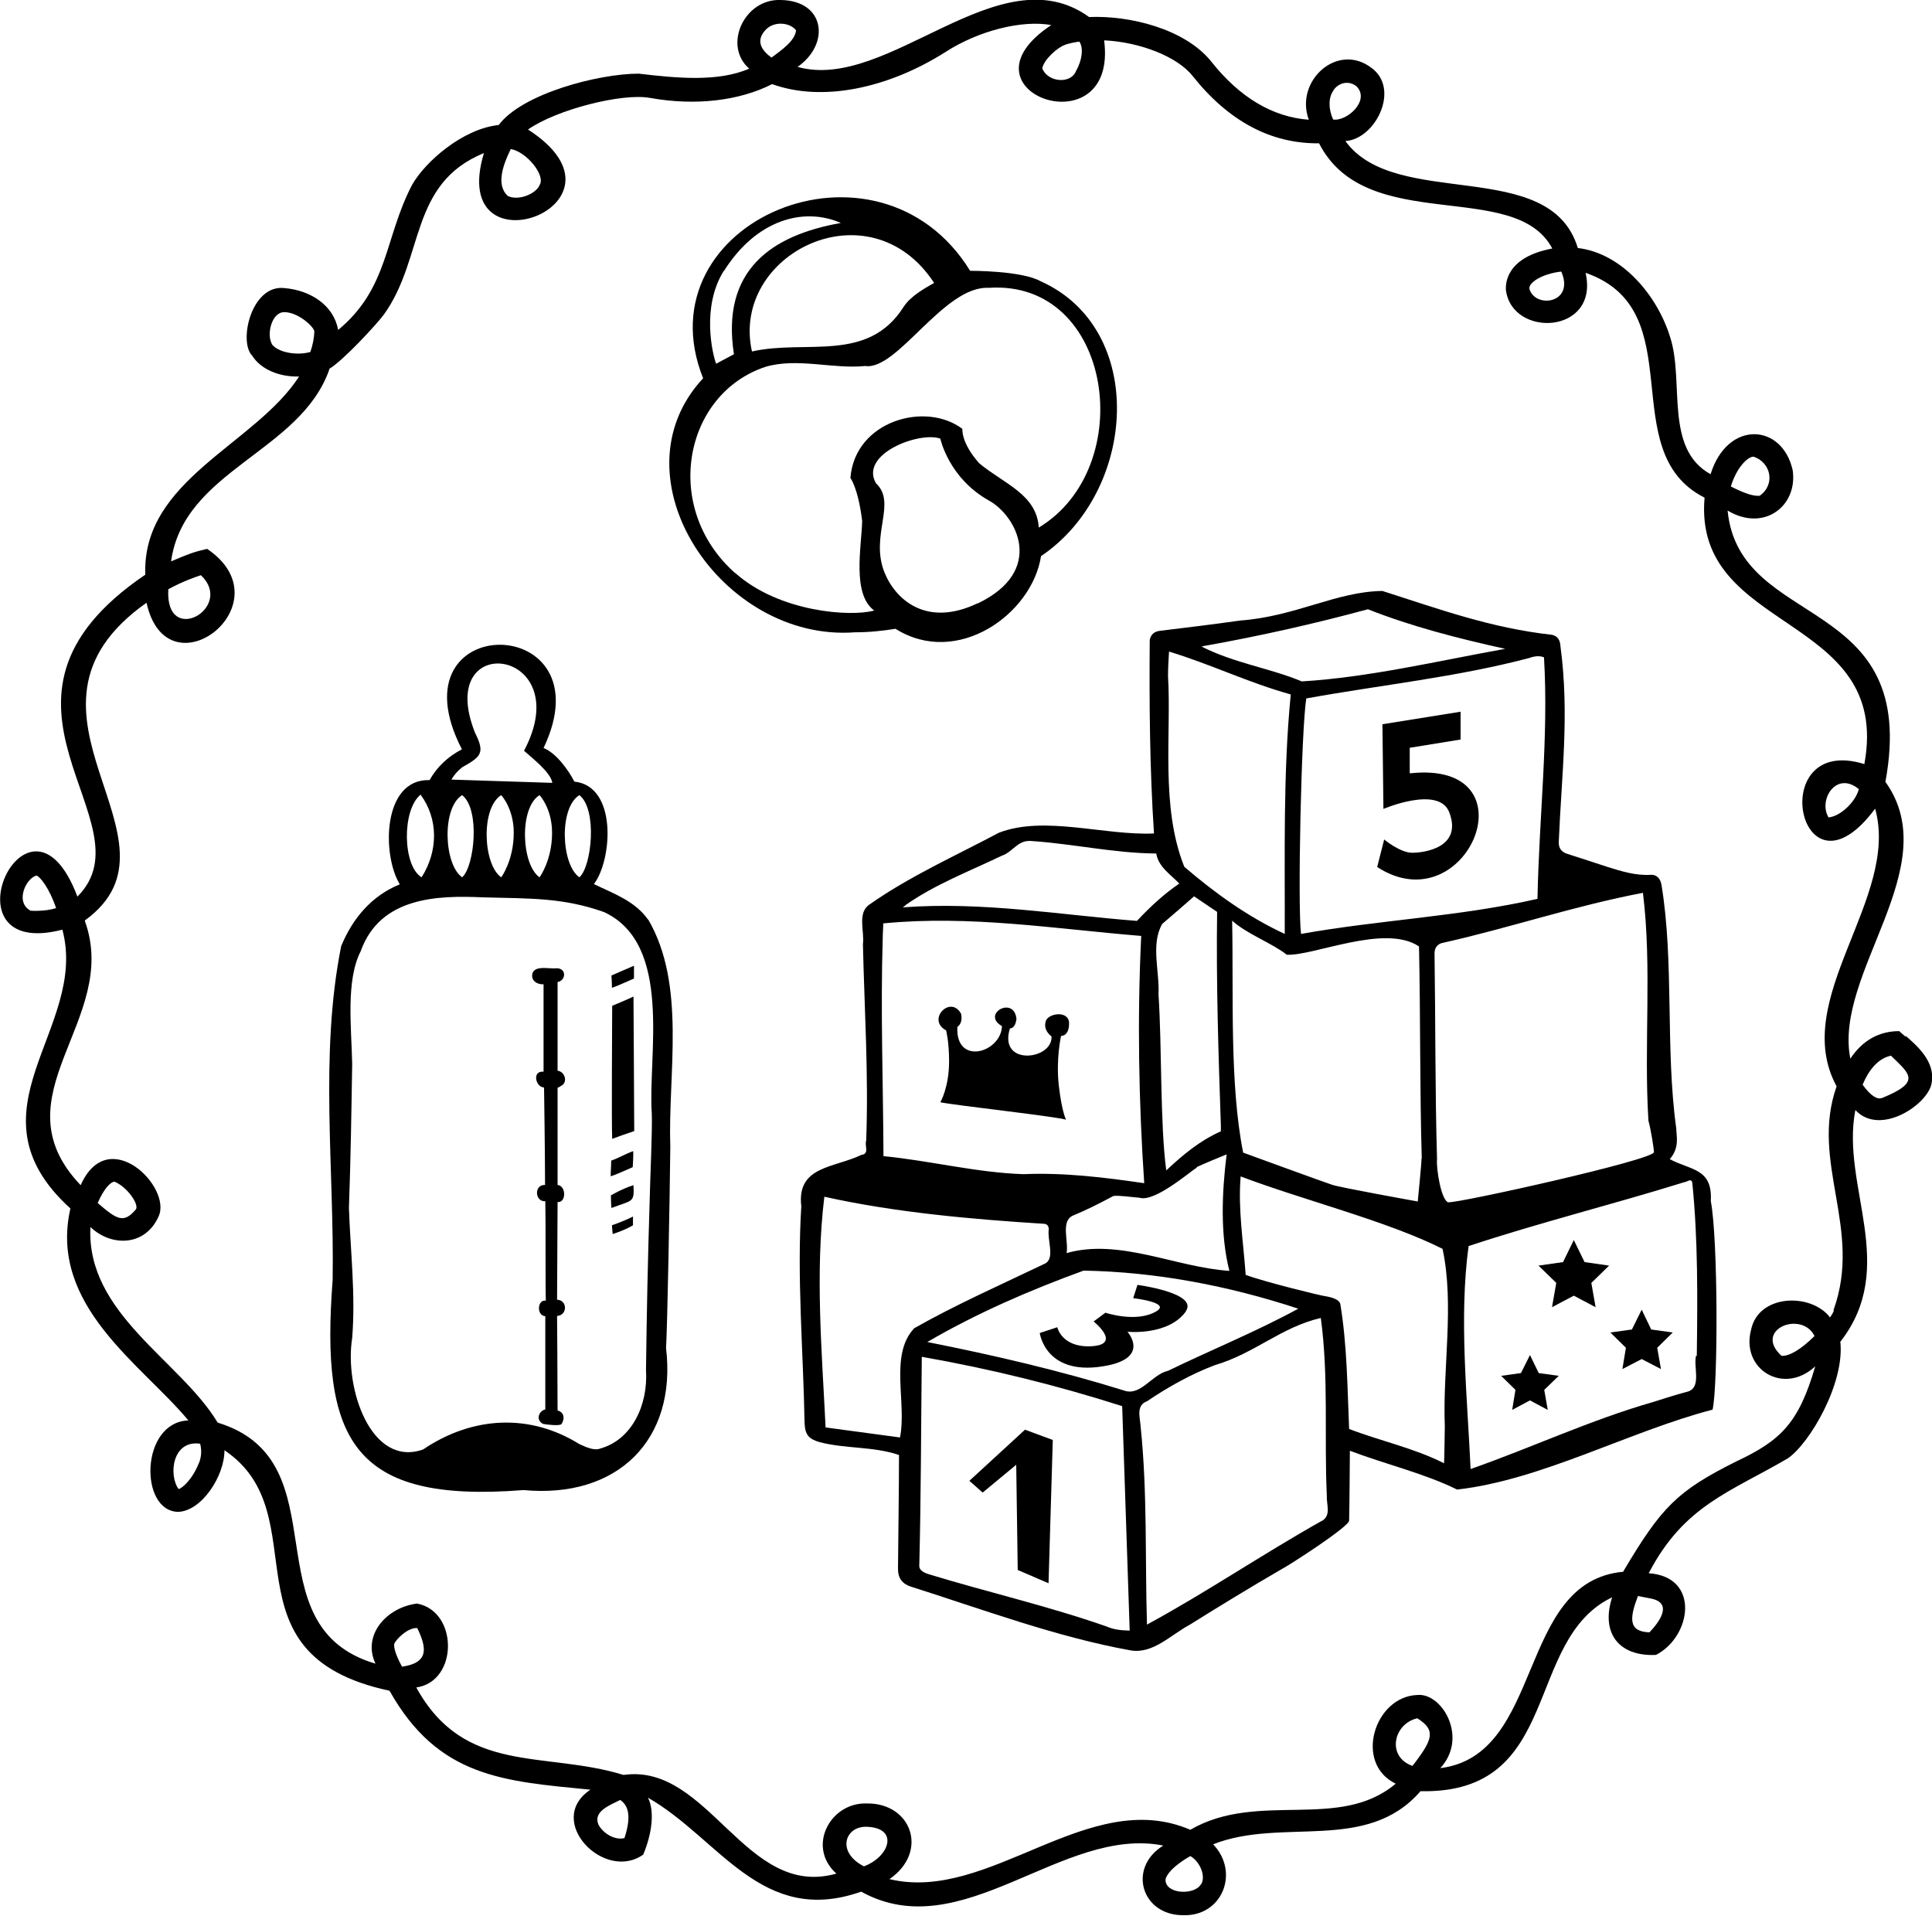 <?xml version="1.0" encoding="UTF-8"?><svg id="b" xmlns="http://www.w3.org/2000/svg" viewBox="0 0 77.13 76.47"><g id="c"><path d="M34.13,25.24c.58,0,1.12-.06,1.62-.14,2.46,1.55,5.45-.58,5.81-2.9,3.84-2.59,4.25-9.08-.03-10.98-.76-.42-2.8-.41-2.8-.41-3.68-5.97-13.16-1.97-10.66,4.29-3.67,3.94.74,10.54,6.06,10.14M39.03,24.08c-2.02.97-3.27-.12-3.72-1.23-.59-1.48.51-2.77-.34-3.56-.67-1.17,1.74-2.08,2.57-1.78,0,0,.33,1.57,1.94,2.47,1.11.61,2.27,2.81-.45,4.11M37.3,11.29c-.41.23-.94.53-1.22.95-1.43,2.27-3.91,1.3-6.06,1.79-.87-3.89,4.69-6.67,7.27-2.74M28.9,10.82c1.29-2.05,3.18-2.57,4.67-1.92-2.77.49-4.79,1.88-4.27,5.24l-.71.38c-.15-.39-.59-2.27.3-3.7M29.34,22.87c-2.94-2.62-2.03-7.16,1.23-8.23,1.27-.37,2.68.1,3.97-.03,1.29.19,3.14-3.21,4.93-3.12,4.96-.34,6,7.16,2,9.57-.08-1.33-1.4-1.75-2.38-2.57-.73-.82-.67-1.37-.67-1.37-1.46-1.11-4.29-.33-4.47,1.96,0,0,.31.4.47,1.72-.03,1.05-.41,2.92.48,3.57-.91.26-3.78.08-5.55-1.5"/><path d="M22.24,51.88l.02-3.9c.34.05.36-.64,0-.68,0,0,0-2.75,0-3.88.07-.03.03,0,.21-.12.19-.18.05-.53-.21-.56,0,0,0-2.41,0-3.54.32-.05.38-.53-.02-.55-.29.04-.85-.13-.98.19-.09.33.23.47.44.45v3.49c-.47-.05-.32.62.02.63,0,0,.04,2.73.04,3.89-.45-.02-.41.68.01.65.02.91,0,3.3.02,3.97-.33-.06-.39.59-.02.62v3.72c-.24.05-.41.41-.09.58.16.03.69.09.74,0,.16-.27.06-.48-.16-.54,0-1.14-.02-3.77-.02-3.77.42-.03.42-.63,0-.65"/><path d="M24.44,40.15c0,.71-.03,4.6,0,5.31.33-.12.6-.22.88-.31,0-.91-.03-5.02-.03-5.37-.18.09-.85.37-.85.37"/><path d="M24.4,46.33c0,.25-.02.4-.02.62.06.01.88-.36.88-.36,0,0,.03-.42.02-.64-.29.1-.57.27-.88.38"/><path d="M25.31,39.06v-.51c-.17.07-.9.39-.9.39,0,0,.02.28.02.49.22-.07.88-.37.88-.37"/><path d="M24.39,47.71s0,.32.02.51c.83-.32.92-.19.88-.91-.43.13-.89.4-.89.4"/><path d="M24.43,48.91s.02.27.03.35c.53-.17.81-.35.81-.35,0,0,0-.16,0-.35-.34.18-.84.35-.84.35"/><polygon points="38.7 59.11 39.23 59.58 40.57 58.47 40.63 62.67 41.86 63.2 42.03 57.48 40.92 57.07 38.7 59.11"/><path d="M47.34,52.34c.51-.73-1.93-1.05-1.93-1.05l-.17.53s1.52.17.93.52c-.79.48-2.04.06-2.04.06l-.47.35s1.17.93-.11.99c-1.17.05-1.34-.76-1.34-.76l-.7.23s.23,1.81,2.74,1.29c1.65-.35.76-1.34.76-1.34,0,0,1.64.17,2.34-.82"/><path d="M37.77,41.13s.12.44.12,1.23c0,1.05-.35,1.64-.35,1.64.47.11,4.83.59,5.02.7,0,0-.17-.32-.29-1.37s.09-1.98.09-1.98c0,0,.32.03.32-.5s-.83-.41-.93-.09c-.12.38.23.61.23.61.05.95-2.14,1.2-1.66-.32,0,0,.21.03.26-.38-.1-.94-1.42-.19-.58.29-.03,1.06-1.86,1.6-1.78.03,0,0,.23-.12.15-.52-.42-.78-1.41.25-.58.67"/><polygon points="61.08 54.09 60.72 54.81 59.93 54.92 60.5 55.48 60.37 56.28 61.08 55.9 61.79 56.28 61.65 55.48 62.23 54.92 61.43 54.81 61.08 54.09"/><polygon points="65.92 53.07 65.54 52.28 65.15 53.07 64.29 53.19 64.91 53.8 64.77 54.65 65.54 54.25 66.31 54.65 66.16 53.8 66.78 53.19 65.92 53.07"/><polygon points="63.26 50.38 62.83 49.5 62.4 50.38 61.42 50.52 62.13 51.21 61.96 52.18 62.83 51.72 63.7 52.18 63.53 51.21 64.24 50.52 63.26 50.38"/><path d="M56.28,30.86v-1.01s2.03-.33,2.03-.33v-1.11s-3.12.5-3.12.5l.04,3.38s2.22-.95,2.63.14c.53,1.4-.99,1.61-1.48,1.61s-1.12-.53-1.12-.53l-.28,1.1c3.6,2.33,6.33-4.29,1.3-3.74"/><path d="M76.07,41.38l-.25-.22c-.79,0-1.46.36-1.95,1.1-.68-3.42,3.83-7.66,1.4-11.05,1.39-7.55-5.83-6.01-6.3-10.83,1.45.87,2.8-.18,2.6-1.6-.41-1.89-2.61-2.02-3.28.15-1.86-1.03-1.04-3.69-1.61-5.46-.51-1.67-1.92-3.36-3.69-3.57-1.11-3.68-7.27-1.49-9.28-4.27,1.2-.07,2.21-2.09,1.03-2.93-1.36-1.02-3.06.54-2.49,2.08-1.45-.11-2.76-.89-3.9-2.33-1.05-1.3-3.25-1.84-4.87-1.77-3.59-2.59-8.02,3.01-11.64,1.99,1.31-.91,1.11-2.64-.67-2.67-1.46-.06-2.32,1.82-1.26,2.74-1.24.54-2.89.38-4.41.2-1.61,0-4.66.8-5.59,2.05-1.44.15-2.94,1.47-3.46,2.39-1.11,2.13-.93,4.12-2.95,5.79-.18-.98-1.09-1.58-2.14-1.67-1.33-.16-1.85,2.15-1.29,2.7.34.54,1.07.85,1.87.83-1.76,2.72-6.28,4.12-6.14,7.91-7.48,5.07.29,9.86-2.71,12.85-1.96-5.19-5.51,2.59-.6,1.32,1.06,3.96-4,7.2.32,11.13-.88,3.88,2.85,6.22,4.71,8.46-1.92.07-1.97,3.62-.41,3.65.95-.03,1.86-1.45,1.85-2.46,3.83,2.57-.25,8.14,6.59,9.6,1.95,3.47,4.56,3.61,8.02,3.95-1.84,1.23.55,3.7,2.11,2.59.35-.84.46-1.72.19-2.27,2.86,1.64,4.54,5.15,8.51,3.75,4.03,2.23,8.02-2.64,12.06-1.84-1.44.89-.87,2.79.8,2.78,1.56.05,2.26-1.72,1.19-2.83,2.76-1.09,6.13.36,8.28-2.12,5.7.12,4.09-6.03,7.65-7.74-.46,1.42.26,2.37,1.75,2.3,1.42-.73,1.78-3.12-.29-3.26,1.41-2.71,3.24-3.23,5.56-4.59.87-.6,2.27-2.99,2.09-4.65,2.35-3.01.01-6.21.6-9.25,1,1.08,2.96-.26,3.05-1.11.14-.83-.6-1.47-1.04-1.85M70.01,18.23h0c.69.23.88,1.11.24,1.56-.25.02-.57-.08-1.15-.37.23-.77.68-1.19.9-1.19M1.2,36.34c-.61-.35-.15-1.3.26-1.39.14.05.5.48.78,1.3-.44.14-1.01.11-1.04.1M62.33,10.84c.55,1.27-1.03,1.49-1.27.7-.06-.24.48-.61,1.27-.7M53.23,3.61c.21-.32.63-.41.93-.16.55.57-.4,1.41-.94,1.32-.19-.43-.19-.87.01-1.15M42.51,1.79c.18-.06.37-.1.58-.13.17.25.12.73-.14,1.19-.21.51-1.12.44-1.34-.12.06-.35.61-.84.91-.94M30.53,1.23c.36-.43,1.03-.32,1.25-.02-.04.43-.61.81-.98,1.09-.41-.3-.62-.66-.27-1.07M20.4,5.95c.65.13,1.35,1.04,1.16,1.4-.14.4-.88.68-1.29.47-.47-.43-.2-1.22.12-1.87M10.85,13.72c-.21-.37-.01-1.26.5-1.26.55,0,1.18.58,1.2.77-.01.26-.06.53-.16.82-.56.16-1.33.01-1.55-.33M7.94,58.4c-.26.66-.67,1.01-.81,1.04-.41-.56-.25-1.97.86-1.81.07.27.05.53-.05.78M15.74,65.62c.06-.18.56-.67.92-.63.36.76.5,1.38-.61,1.54-.35-.64-.32-.87-.31-.91M24.94,73.37c-.42.11-.89-.22-1.05-.54-.22-.52.45-.77.87-.98.25.17.5.52.17,1.52M34.49,74.5c-1.1-.56-.77-1.59.09-1.58,1.32.03.95,1.19-.09,1.58M47.94,75.22c-.25.44-1.42.4-1.41-.19.03-.2.31-.55.99-.94.39.22.63.81.43,1.13M56.39,70.49c-1.04-.36-.77-1.68.19-1.9.75.47.64.83-.19,1.9M65.91,63.81c.89.18.34.93-.06,1.35-.86-.03-.79-.58-.46-1.45.18.03.35.07.52.1M73.21,52.33c-.02.05-.07.14-.15.26-.75-.99-2.85-.94-3.15.48-.43,1.58,1.29,2.65,2.56,1.47-.66,2.26-1.37,2.96-3.16,3.8-2.36,1.18-2.98,1.82-4.5,4.38h0s0,.02,0,.02c-4.27.38-3.14,7.32-7.31,7.84,1.13-1.22.07-3.02-.92-2.92-1.71.06-2.54,2.73-.86,3.54-2.25,1.9-5.49.27-8.2,1.84h0s0,0,0,0c-4.07-1.75-8.01,2.93-12.01,1.97,1.59-1.1.87-3.05-.91-3.02-1.45-.05-2.41,1.72-1.21,2.8-3.63,1.03-5.09-4.42-8.49-3.94h0s-.01,0-.01,0c-3.16-.97-6.34.02-8.27-3.49,1.68-.24,1.68-3.04.03-3.35-1.21.15-2.2,1.25-1.66,2.4-5.08-1.5-1.28-8.08-6.29-9.62l-.02-.02c-1.5-2.47-5.24-4.34-5.07-7.78,0,0,0,0,0-.01.84.8,2.19.77,2.72-.42.55-1.17-2.01-3.73-3.11-1.25-3.42-3.58,1.6-6.58.17-10.54h0s0-.03,0-.03c4.45-3.22-3.73-8.31,2.46-12.68.82,3.75,5.64.03,2.42-2.15-.39.1-.49.09-1.44.5.5-3.65,5.17-4.36,6.32-7.67v-.02c.54-.32,1.86-1.74,2.18-2.17,1.63-2.28.99-5.21,3.99-6.44-1.5,4.95,6.44,2.08,1.76-.94,1.12-.79,3.76-1.47,4.88-1.26,1.79.32,3.54.12,4.86-.55h0s.01,0,.01,0c2,.72,4.62.17,6.91-1.28,1.33-.86,3.06-1.29,4.23-1.08-4.03,2.67,2.68,5,2.11.61,1.45.07,2.93.66,3.53,1.42,1.43,1.8,3.12,2.71,5.04,2.69h0s.01,0,.01,0c1.89,3.71,7.83,1.39,9.31,4.2-1.81.34-1.87,1.36-1.85,1.66.25,1.93,3.74,1.76,3.18-.69,4.3,1.49,1.11,7.12,4.74,8.97h0s.01.01.01.01c-.47,5.44,7.49,4.59,6.38,10.63-4.02-1.24-2.61,5.87.43,1.78,0,0,0,0,0,0,1,3.58-3.43,7.6-1.54,11.08h0s0,.01,0,.01c-1.07,3.03,1.05,5.68-.12,8.92M72.44,53.33c-.55.55-1.03.82-1.32.79-1.14-1.04.8-1.83,1.32-.79M3.9,48.02c.27-.62.54-.85.67-.85.5.2.98.89.86,1.1-.49.58-.75.42-1.52-.24M6.72,23.52c.55-.3,1.03-.47,1.3-.56,1.37,1.3-1.44,2.89-1.3.56M74.21,31.5c-.13.5-.72,1.08-1.21,1.13-.42-.69.3-1.88,1.21-1.13M75.12,43.83c-.18.07-.44-.09-.76-.53.21-.51.57-1.04,1.13-1.16.76.74,1.23,1.05-.38,1.7"/><path d="M68.3,47.93c.07-1.3-.8-1.21-1.64-1.66.41-.46.26-.95.26-1.23-.44-3.16-.08-6.64-.59-9.72-.05-.31-.25-.41-.42-.4-.6.04-1.18-.14-1.72-.31-.53-.17-1.06-.35-1.6-.52q-.38-.11-.36-.49c.11-2.66.43-5.09.07-7.78-.01-.14-.03-.41-.34-.48-2.44-.27-4.52-1.03-6.77-1.75-1.84.02-3.47,1.02-5.68,1.18-1.05.15-2.13.28-3.2.41-.23.03-.36.14-.41.36-.02,2.57,0,5.16.17,7.73-1.98.09-4.37-.73-6.19-.03-1.73.92-3.55,1.73-5.16,2.86-.51.33-.2,1.08-.27,1.59.06,2.61.23,5.23.13,7.84-.07.21.14.53-.19.57-1.1.53-2.59.44-2.4,2.05-.18,2.88.08,5.77.13,8.65.02.47.16.64.61.77,1.06.27,2.13.16,3.16.51,0,1.5-.03,3.07-.04,4.56,0,.35.17.58.5.69,2.87.91,5.84,2.02,8.79,2.55.89.15,1.6-.62,2.35-1.02,1.25-.78,2.36-1.46,3.67-2.22.25-.12,2.69-1.69,2.7-1.94.02-.93.02-1.85.03-2.79,1.42.54,2.99.91,4.28,1.55,3.37-.38,6.89-2.33,10.2-3.19.22-.96.22-6.8-.07-8.32M61.11,26.24c.21-.05.36-.07.53,0,.19,3.19-.2,6.43-.26,9.64-3.11.71-6.31.84-9.44,1.4-.14-1.13.01-8.17.21-9.4,2.98-.54,6.03-.85,8.96-1.63ZM56.75,46.25c0,.22-.15,1.71-.15,1.71,0,0-3.13-.56-3.43-.67-.31-.1-3.54-1.28-3.54-1.28-.55-2.75-.38-6.37-.44-9.26.58.53,1.6.9,2.18,1.36,1.06.06,3.92-1.25,5.28-.33.06,2.73.03,5.76.11,8.47M48.1,25.78c2.19-.39,4.37-.88,6.51-1.46h0c1.77.7,3.63,1.17,5.48,1.58-2.67.48-5.45,1.14-8.12,1.3-1.3-.54-2.67-.72-4-1.39l.12-.03ZM46.63,27c0-.31.02-.67.04-.99,1.63.49,3.19,1.25,4.86,1.71-.31,3.17-.23,6.39-.24,9.56-1.47-.68-2.8-1.64-4.01-2.68-.96-2.4-.51-5.31-.65-7.61M48.74,44.95v.21c-.84.37-1.53.95-2.18,1.56-.25-1.84-.17-4.97-.31-7.02.05-.91-.32-2.02.15-2.82.42-.36.85-.73,1.27-1.1l.92.62c-.04,2.81.05,5.59.15,8.54M47.77,46.59c.39-.18.79-.34,1.2-.51-.19,1.53-.26,3.2.11,4.65-2.15-.14-4.38-1.31-6.5-.71.09-.46-.24-1.26.24-1.49.56-.23,1.09-.5,1.63-.79.24-.03.74.05,1.04.07.61.2,2.06-1.08,2.29-1.2M36.15,36.13c1.18-.83,2.55-1.35,3.84-1.97.45-.15.63-.63,1.17-.59,1.67.11,3.33.49,5,.5.09.54.57.83.92,1.2-.57.39-1.1.86-1.69,1.49-3.07-.24-6.17-.78-9.35-.54l.11-.08ZM35.24,37.48c0-.2.02-.41.02-.62,3.47-.34,6.86.22,10.3.5-.16,3.28-.1,6.6.12,9.87-1.58-.23-3.2-.43-4.82-.36-1.87-.06-3.74-.54-5.59-.72-.01-2.81-.12-5.82-.03-8.68M36.48,53.04c-.98,1.07-.27,2.98-.55,4.34l-2.97-.4c-.15-3.05-.42-6.16-.05-9.21,2.82.63,5.9.9,8.75,1.08q.2,0,.21.22c-.07.41.25,1.13-.13,1.36-1.69.81-3.61,1.66-5.26,2.6M44.19,64.93c-2.34-.82-4.75-1.37-7.11-2.09q-.39-.12-.38-.34c.07-2.77.07-5.57.1-8.34,2.78.49,5.4,1.14,8,1.97l.3,8.96c-.35-.01-.64-.04-.91-.16M44.92,55.52c-2.6-.81-5.23-1.42-7.9-1.95,1.99-1.16,4.1-2.07,6.24-2.85,2.88.05,5.78.6,8.57,1.52-1.69.92-3.47,1.64-5.2,2.48-.63.14-1.07.99-1.72.8M52.75,60.72c-2.35,1.32-4.6,2.85-6.96,4.13-.08-2.62.02-5.25-.25-7.87-.02-.39-.21-.88.26-1.05.81-.55,1.77-1.09,2.71-1.44,1.59-.47,2.63-1.51,4.22-1.88.32,2.37.13,4.72.24,7.1-.02.35.19.79-.21,1.01M57.68,56.94s-.02,1.42-.03,1.47c-1.23-.62-2.52-.88-3.79-1.37-.07-1.66-.08-3.34-.35-4.98-.05-.25-.56-.31-.66-.33-.1-.01-2.27-.53-3.12-.84-.09-1.3-.31-2.62-.2-3.93,2.48.94,5.85,1.78,8.06,2.89.48,2.24,0,4.76.09,7.09M57.84,48c-.31-.04-.51-1.4-.47-1.72-.08-2.72-.06-5.49-.1-8.22q0-.31.27-.41c2.7-.6,5.34-1.5,8.05-2.01.37,2.98.03,6.08.22,9.1.1.35.22,1.13.22,1.25,0,.31-7.85,2.05-8.2,2M67.71,54.12c-.11.43.22,1.23-.3,1.42-.48.13-.97.28-1.43.43-2.48.71-4.84,1.82-7.27,2.67,0,0,0,0,0,0-.13-2.84-.47-6.05-.08-8.9,2.84-.94,5.75-1.66,8.61-2.55.1,0,.28-.18.32.02.23,2.26.21,4.62.18,6.91"/><path d="M25.88,36.72c-.53-.76-1.39-1.05-2.17-1.43.73-.95.95-3.91-.78-4.09-.23-.45-.72-1.14-1.23-1.34,2.6-5.46-6.15-5.55-3.26.05-.57.3-1,.71-1.29,1.23-1.88-.06-1.91,2.98-1.19,4.16-1.13.46-1.89,1.37-2.34,2.47-.87,4.35-.27,8.9-.34,13.32-.49,6.4.79,8.93,7.62,8.39,3.73.35,6.13-1.98,5.69-5.67.05-.74.15-6.04.17-8.03-.1-2.94.65-6.46-.89-9.09M23.13,31.74c.73.57.49,2.86,0,3.28-.73-.51-.82-2.78,0-3.28M18.43,30.64c.79-.44.94-.58.53-1.4-1.64-4.15,4.13-3.37,1.96.73l.06.05c.2.19,1.01.8,1.07,1.23,0,0-4.03-.13-4.03-.13.12-.2.25-.35.41-.47M22.04,33.24c0,1.11-.5,1.78-.5,1.78-.73-.51-.82-2.78,0-3.28,0,0,.5.53.5,1.5M20.51,33.24c0,1.11-.5,1.78-.5,1.78-.73-.51-.82-2.78,0-3.28,0,0,.5.53.5,1.5M18.45,31.74c.73.57.49,2.85,0,3.28-.73-.51-.82-2.78,0-3.28M16.79,31.72c.71.96.71,2.25.04,3.3-.76-.46-.79-2.69-.04-3.3M26.02,44.44c.03.61-.07,2.73-.08,3.37-.08,2.58-.12,4.48-.15,6.88.09,1.4-.57,2.78-1.82,3.13-.24.1-.57-.05-.85-.18-1.96-1.22-4.25-1.12-6.23.22-2.07.73-3.15-2.43-2.83-4.45.14-1.74-.07-3.46-.13-5.19.07-1.92.1-3.86.13-5.76-.03-1.46-.26-3.31.34-4.49.78-2.18,3.09-2.23,4.88-2.15,1.92.05,3.21.01,4.84.59,2.76,1.29,1.74,5.73,1.9,8.03"/></g></svg>